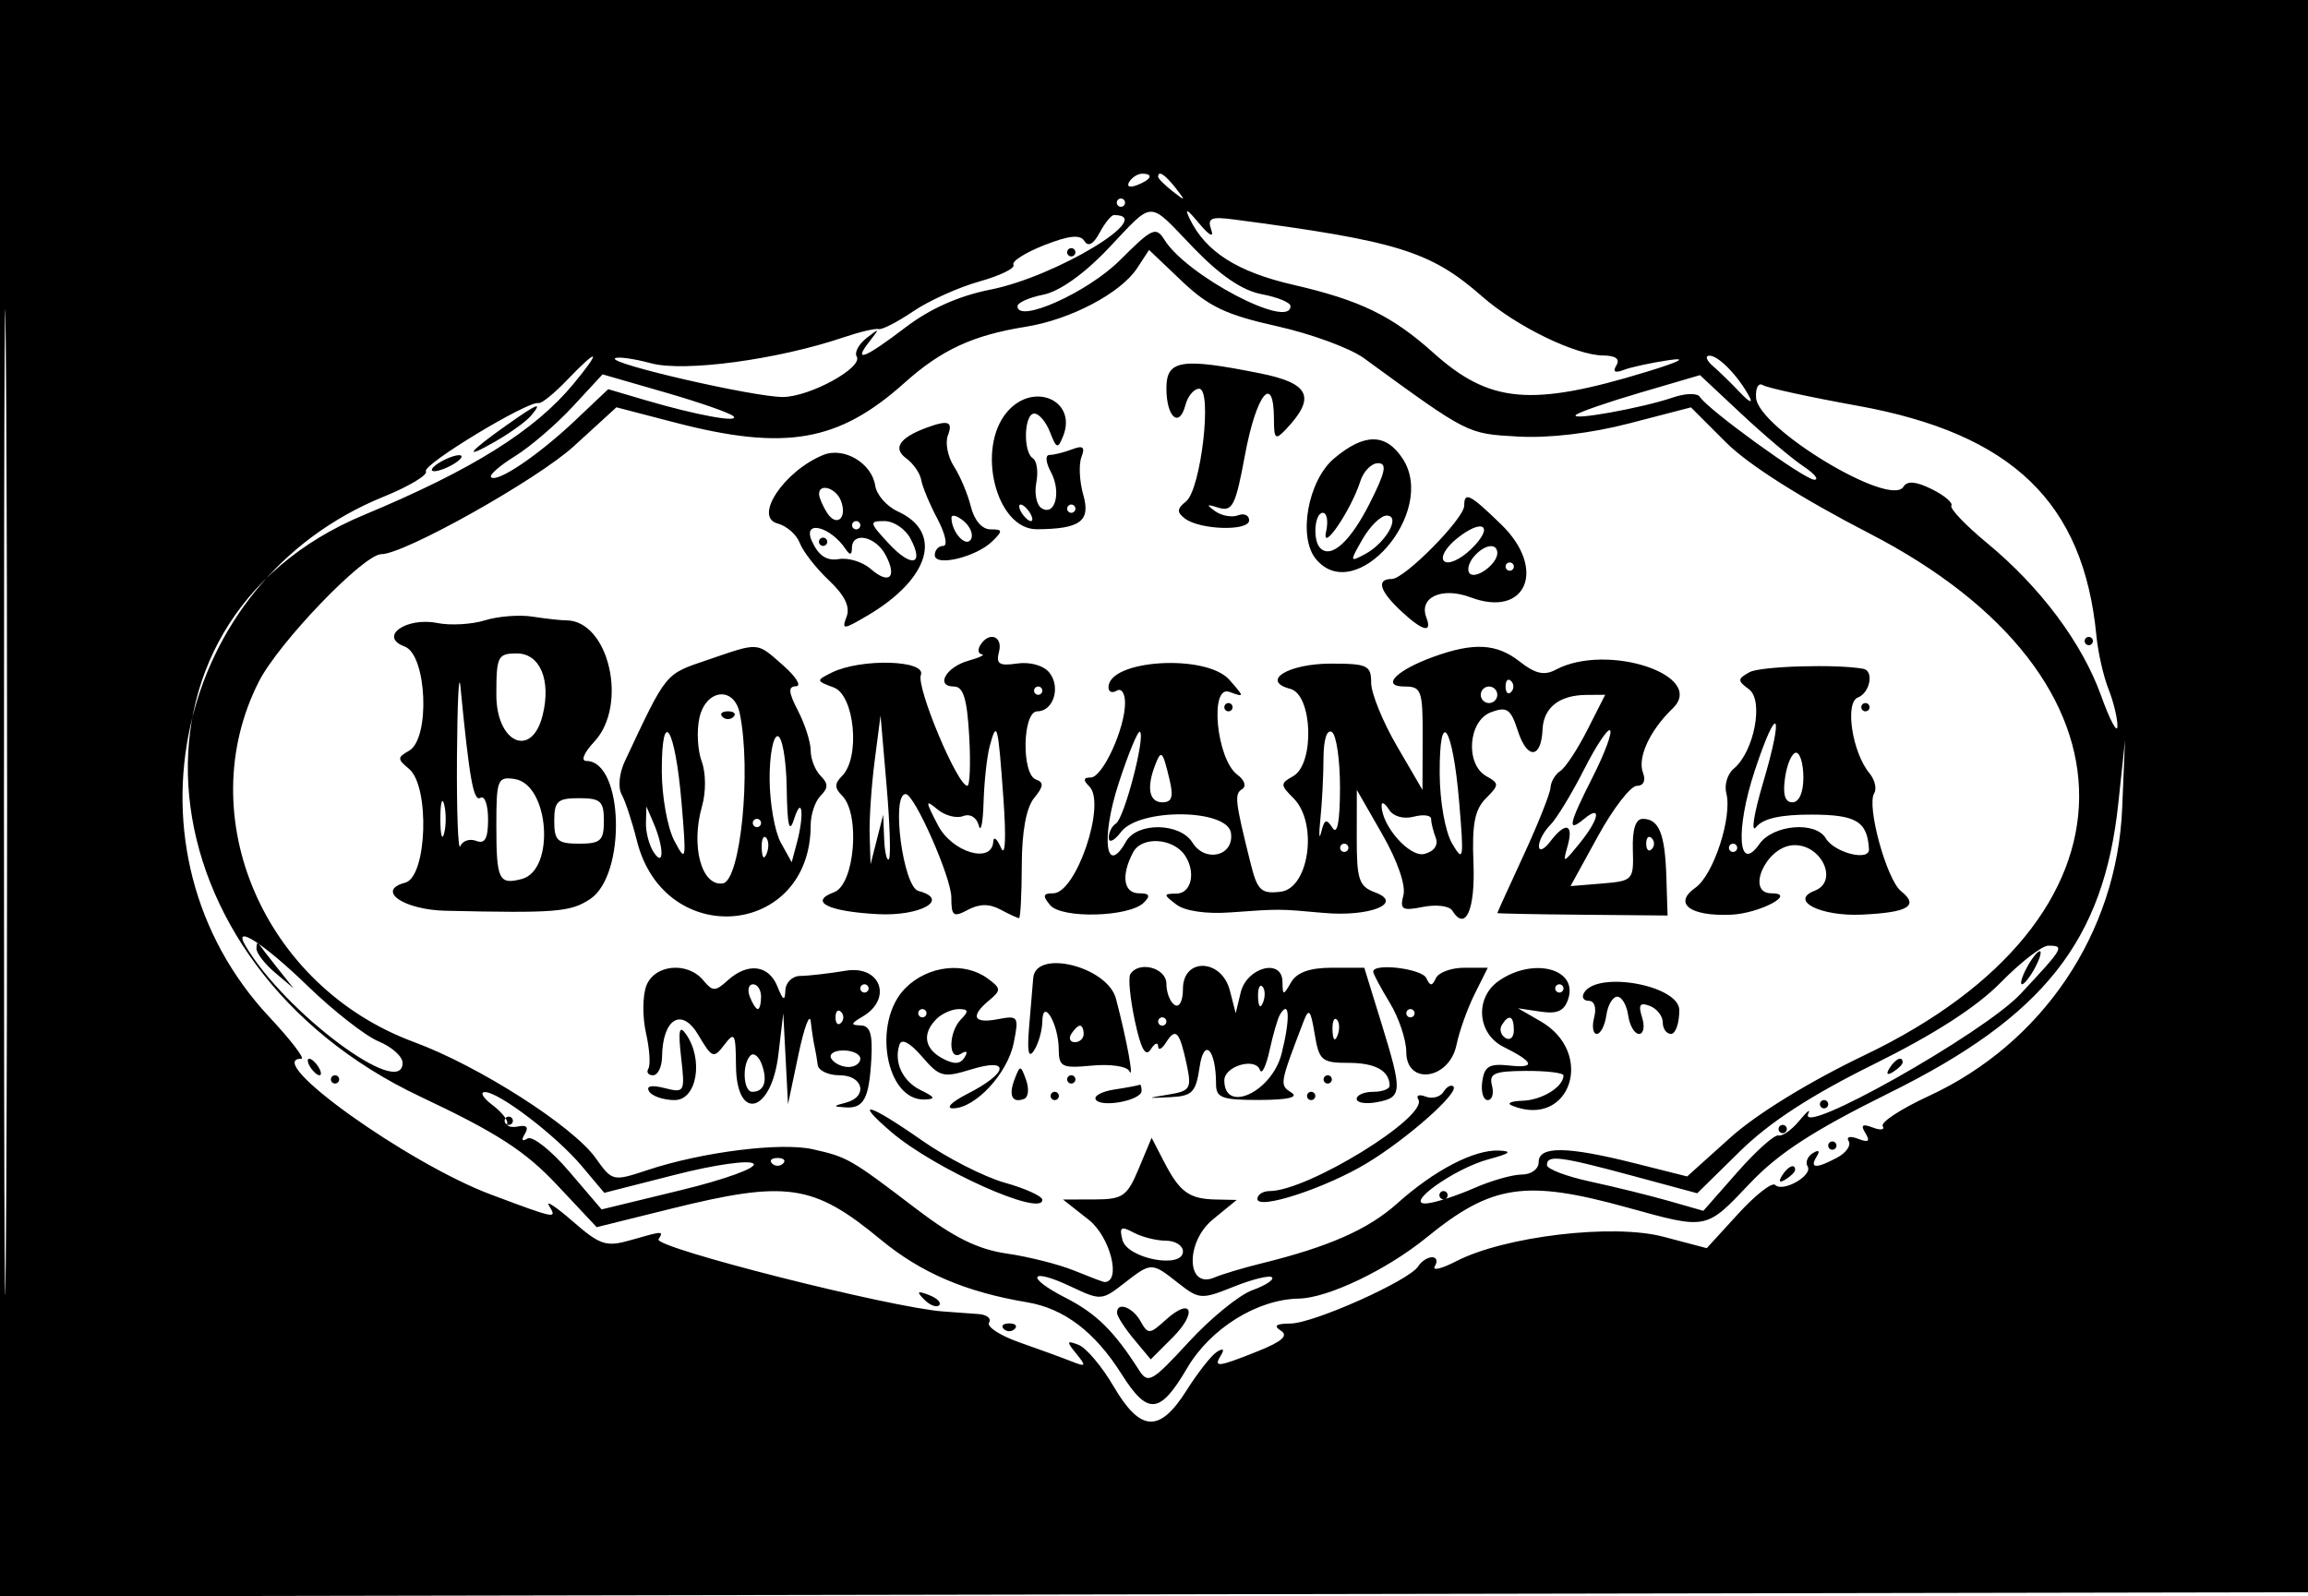 <svg xmlns="http://www.w3.org/2000/svg" width="240" height="166.022" viewBox="0 0 240 166.022" version="1.1">
	<path d="M 0 83.014 L 0 166.027 120.215 165.809 L 240.430 165.591 240.649 82.796 L 240.869 -0 120.434 -0 L 0 0 0 83.014 M 0.413 83.441 C 0.413 129.097, 0.517 147.774, 0.645 124.946 C 0.772 102.118, 0.772 64.763, 0.645 41.935 C 0.517 19.108, 0.413 37.785, 0.413 83.441 M 117.425 18.915 C 117.124 19.402, 117.469 19.547, 118.235 19.253 C 119.725 18.681, 119.998 18.065, 118.760 18.065 C 118.315 18.065, 117.714 18.447, 117.425 18.915 M 120.430 18.389 C 120.430 18.568, 121.108 19.245, 121.935 19.895 C 123.300 20.965, 123.330 20.934, 122.260 19.570 C 121.137 18.137, 120.430 17.681, 120.430 18.389 M 116.129 21.075 C 116.129 21.312, 116.323 21.505, 116.559 21.505 C 116.796 21.505, 116.989 21.312, 116.989 21.075 C 116.989 20.839, 116.796 20.645, 116.559 20.645 C 116.323 20.645, 116.129 20.839, 116.129 21.075 M 115.165 25.927 C 112.714 28.504, 110.159 30.312, 108.499 30.644 C 107.018 30.940, 105.806 31.480, 105.806 31.844 C 105.806 33.686, 113.114 30.406, 116.455 27.065 C 119.820 23.700, 120.204 23.526, 121.099 24.959 C 123.423 28.681, 134.194 34.335, 134.194 31.833 C 134.194 31.462, 132.851 30.907, 131.210 30.599 C 129.189 30.220, 126.898 28.663, 124.113 25.777 C 119.262 20.750, 120.103 20.736, 115.165 25.927 M 123.734 22.796 C 125.390 26.190, 128.668 28.277, 134.443 29.610 C 141.456 31.229, 144.733 32.820, 149.077 36.715 C 154.907 41.940, 159.239 42.326, 171.183 38.681 C 174.718 37.603, 175.566 37.155, 173.487 37.463 C 171.680 37.731, 169.584 38.187, 168.830 38.476 C 167.921 38.825, 167.669 38.663, 168.082 37.996 C 168.487 37.340, 168.012 36.983, 166.717 36.970 C 163.824 36.943, 157.665 33.942, 154.128 30.837 C 148.763 26.126, 145.337 25.063, 128.311 22.826 C 125.896 22.509, 125.522 22.682, 125.957 23.913 C 126.261 24.773, 125.736 24.489, 124.685 23.226 C 123.411 21.694, 123.137 21.571, 123.734 22.796 M 114.346 24.202 C 113.706 25.400, 113.154 25.700, 112.762 25.066 C 112.328 24.364, 111.164 24.485, 108.578 25.501 C 106.607 26.275, 105.170 27.193, 105.385 27.541 C 105.600 27.888, 104.006 28.668, 101.844 29.273 C 99.681 29.878, 96.580 31.278, 94.952 32.383 C 93.324 33.488, 91.713 34.316, 91.372 34.224 C 91.031 34.131, 89.398 34.515, 87.742 35.077 C 80.881 37.403, 71.169 38.714, 67.708 37.782 C 65.857 37.284, 64.162 37.057, 63.941 37.278 C 63.377 37.842, 78.394 41.291, 81.397 41.287 C 84.195 41.283, 89.791 38.217, 89.084 37.073 C 88.830 36.661, 89.294 35.796, 90.117 35.151 C 91.471 34.090, 91.501 34.122, 90.432 35.484 C 88.626 37.787, 89.912 37.291, 94.165 34.045 C 96.707 32.105, 99.716 30.766, 102.990 30.120 C 109.795 28.777, 120.414 22.366, 115.834 22.366 C 115.556 22.366, 114.887 23.192, 114.346 24.202 M 110.968 26.237 C 110.968 26.473, 111.161 26.667, 111.398 26.667 C 111.634 26.667, 111.828 26.473, 111.828 26.237 C 111.828 26, 111.634 25.806, 111.398 25.806 C 111.161 25.806, 110.968 26, 110.968 26.237 M 118.246 27.888 C 116.541 30.490, 111.314 33.241, 106.667 33.983 C 101.180 34.859, 97.888 36.380, 94.073 39.799 C 87.180 45.979, 81.652 46.931, 70.114 43.925 L 64.100 42.359 59.679 46.399 C 55.872 49.878, 42.050 57.634, 39.657 57.634 C 37.814 57.634, 28.976 66.828, 26.915 70.889 C 19.807 84.891, 27.439 102.613, 43.058 108.377 C 49.799 110.865, 59.570 117.108, 61.947 120.446 C 63.670 122.867, 63.732 122.881, 67.329 121.687 C 72.996 119.805, 81.196 118.773, 84.519 119.522 C 88.142 120.339, 88.440 120.510, 95.247 125.699 C 99.194 128.707, 101.682 129.936, 104.710 130.373 C 106.969 130.698, 110.123 131.497, 111.718 132.149 C 113.313 132.800, 114.720 133.333, 114.843 133.333 C 116.640 133.333, 115.459 128.630, 113.219 126.864 L 110.538 124.750 113.807 124.741 C 116.765 124.732, 117.205 124.425, 118.415 121.530 L 119.752 118.329 121.076 120.885 C 122.686 123.992, 123.659 124.692, 126.452 124.749 L 128.602 124.793 126.121 126.822 C 123.238 129.180, 123.362 134.105, 126.273 132.863 C 127.081 132.518, 129.290 131.856, 131.183 131.390 C 138.182 129.668, 142.279 127.858, 145.293 125.157 C 149.160 121.692, 153.295 119.543, 155.871 119.659 C 157.318 119.724, 157.029 119.967, 154.797 120.563 C 151.178 121.531, 145.763 125.439, 148.451 125.144 C 149.362 125.044, 151.547 124.330, 153.306 123.557 C 155.065 122.783, 157.291 122.151, 158.252 122.151 C 159.232 122.151, 160 121.584, 160 120.860 C 160 119.172, 162.911 119.202, 169.909 120.959 L 175.441 122.349 179.933 118.310 C 182.679 115.841, 188.124 112.499, 193.933 109.715 C 223.447 95.576, 223.654 70.574, 194.381 55.470 C 187.290 51.811, 181.789 48.320, 179.486 46.017 L 175.835 42.366 169.423 44.031 C 165.414 45.072, 161.075 45.585, 157.847 45.401 C 152.537 45.099, 152.738 45.201, 141.828 37.250 C 140.402 36.210, 136.327 34.712, 132.772 33.922 C 127.513 32.752, 125.674 31.879, 122.898 29.239 L 119.487 25.994 118.246 27.888 M 58.964 39.529 C 57.625 40.926, 56.295 42.002, 56.007 41.919 C 54.972 41.622, 43.873 48.340, 44.289 49.012 C 44.522 49.390, 42.541 50.581, 39.886 51.659 C 18.134 60.488, 11.963 88.619, 28.015 105.779 C 30.241 108.160, 31.736 110.108, 31.336 110.108 C 27.198 110.108, 42.406 120.999, 51.070 124.241 C 57.891 126.793, 57.949 126.804, 57.087 125.376 C 56.729 124.785, 57.855 125.536, 59.587 127.045 C 62.399 129.494, 63.041 129.702, 65.557 128.981 C 68.986 127.997, 69.028 127.996, 68.477 128.886 C 67.947 129.744, 92.518 135.977, 98.065 136.391 C 99.247 136.480, 100.915 136.602, 101.771 136.663 C 102.627 136.724, 103.111 137.125, 102.846 137.553 C 102.581 137.982, 104.010 138.909, 106.021 139.613 C 108.032 140.317, 110.452 141.200, 111.398 141.575 C 112.936 142.186, 112.992 142.102, 111.921 140.787 C 110.873 139.498, 110.903 139.384, 112.159 139.866 C 112.948 140.169, 114.588 142.113, 115.803 144.187 C 118.592 148.946, 120.578 149.051, 123.395 144.588 C 124.565 142.736, 125.984 140.934, 126.550 140.585 C 127.199 140.183, 127.352 140.315, 126.964 140.942 C 126.155 142.251, 126.614 142.201, 130.805 140.524 C 133.319 139.518, 134.004 138.904, 133.188 138.387 C 132.388 137.880, 132.691 137.657, 134.194 137.647 C 136.599 137.631, 146.567 133.167, 147.474 131.698 C 147.795 131.178, 148.446 130.753, 148.919 130.753 C 149.392 130.753, 149.520 131.172, 149.203 131.684 C 148.887 132.196, 149.886 131.964, 151.425 131.169 C 156.449 128.571, 167.718 127.234, 172.955 128.616 L 177.479 129.809 180.749 126.233 C 182.547 124.265, 184.278 122.916, 184.595 123.233 C 185.398 124.036, 188.543 122.239, 187.967 121.307 C 187.710 120.890, 187.952 120.269, 188.506 119.927 C 189.135 119.538, 189.283 119.677, 188.899 120.297 C 188.137 121.531, 188.854 121.561, 191.048 120.387 C 191.977 119.890, 192.512 119.120, 192.237 118.676 C 191.956 118.220, 192.381 118.116, 193.215 118.436 C 194.302 118.853, 194.503 118.699, 193.978 117.849 C 193.454 117, 193.655 116.846, 194.742 117.263 C 195.554 117.575, 196.020 117.508, 195.777 117.115 C 195.534 116.722, 197.681 115.318, 200.548 113.994 C 212.399 108.523, 220.133 97.030, 220.675 84.085 L 220.972 76.989 220.275 83.550 C 218.757 97.843, 212.544 105.705, 196.486 113.652 C 188.555 117.578, 184.945 119.921, 181.942 123.093 C 177.371 127.920, 177.538 127.887, 169.254 125.591 C 158.628 122.647, 155.130 123.167, 148.338 128.704 C 144.215 132.064, 138.072 135.001, 135.054 135.054 C 130.726 135.130, 125.859 138.161, 123.442 142.287 C 120.618 147.105, 119.352 147.219, 116.627 142.903 C 113.857 138.516, 110.649 136.079, 106.794 135.435 C 100.427 134.371, 95.763 132.375, 91.591 128.925 C 84.555 123.109, 81.827 122.714, 69.608 125.749 L 62.047 127.626 57.897 123.206 C 54.613 119.708, 51.658 117.800, 43.735 114.063 C 14.361 100.208, 10.914 64.768, 37.849 53.552 C 49.090 48.871, 55.612 44.792, 59.633 39.927 C 62.617 36.317, 62.250 36.099, 58.964 39.529 M 178.115 38.065 C 178.797 38.656, 180.087 39.914, 180.981 40.860 C 181.876 41.806, 182.301 42, 181.926 41.290 C 180.787 39.137, 178.711 36.989, 177.767 36.989 C 177.277 36.989, 177.433 37.473, 178.115 38.065 M 121.290 40.379 C 121.290 43.384, 122.626 44.576, 123.263 42.141 C 123.509 41.200, 124.152 40.430, 124.693 40.430 C 126.097 40.430, 124.883 50.908, 123.335 52.145 C 122.376 52.911, 122.352 53.274, 123.216 53.928 C 124.790 55.120, 129.892 55.263, 129.892 54.115 C 129.892 53.584, 129.373 53.348, 128.739 53.592 C 128.105 53.835, 127.040 53.647, 126.374 53.173 C 125.403 52.483, 125.453 52.404, 126.623 52.778 C 128.156 53.269, 128.469 52.666, 129.462 47.312 C 130.645 40.939, 132.473 38.700, 132.473 43.625 C 132.473 45.650, 132.632 45.793, 133.671 44.700 C 136.880 41.326, 136.232 39.871, 131.058 38.832 C 122.831 37.180, 121.290 37.424, 121.290 40.379 M 59.545 42.298 C 57.833 44.148, 55.134 46.465, 53.547 47.446 C 51.960 48.426, 50.843 49.409, 51.063 49.629 C 51.683 50.250, 55.980 47.352, 59.795 43.741 L 63.245 40.475 67.107 41.614 C 72.402 43.176, 76.989 44.014, 76.261 43.286 C 75.929 42.954, 72.733 41.839, 69.158 40.808 L 62.658 38.933 59.545 42.298 M 170.575 40.831 C 167.165 41.831, 164.147 42.878, 163.868 43.157 C 163.236 43.789, 170.785 42.429, 173.959 41.339 C 175.264 40.891, 176.510 40.863, 176.766 41.277 C 177.577 42.590, 187.662 49.892, 188.664 49.892 C 189.195 49.892, 188.673 49.256, 187.503 48.477 C 186.333 47.699, 183.441 45.251, 181.075 43.037 L 176.774 39.013 170.575 40.831 M 182.608 41.373 C 182.848 44.561, 196.560 52.839, 197.930 50.623 C 198.326 49.981, 199.227 50.057, 200.875 50.871 C 202.181 51.516, 203.099 52.288, 202.915 52.588 C 202.731 52.888, 204.396 54.633, 206.615 56.467 C 212.182 61.067, 216.509 66.858, 218.486 72.354 C 219.403 74.903, 220.167 76.337, 220.184 75.540 C 220.201 74.743, 219.784 73.001, 219.256 71.669 C 218.729 70.337, 218.164 67.852, 218.001 66.147 C 216.671 52.248, 209.246 45.098, 193.125 42.191 C 188.190 41.301, 183.774 40.339, 183.311 40.053 C 182.848 39.767, 182.532 40.361, 182.608 41.373 M 104.762 42.796 C 101.453 46.594, 103.574 55.069, 107.827 55.042 C 112.325 55.013, 113.430 54.199, 112.651 51.485 C 112.249 50.082, 112.160 48.308, 112.453 47.543 C 112.859 46.486, 112.626 46.292, 111.477 46.732 C 110.646 47.051, 109.598 47.312, 109.147 47.312 C 108.670 47.312, 108.728 48.061, 109.283 49.099 C 110.384 51.155, 109.719 53.726, 108.312 52.857 C 107.791 52.535, 107.543 51.340, 107.761 50.201 C 107.978 49.063, 107.821 47.924, 107.412 47.671 C 106.359 47.020, 106.482 43.011, 107.555 43.011 C 108.043 43.011, 108.778 43.882, 109.189 44.946 C 109.852 46.666, 110.003 46.714, 110.544 45.376 C 112.042 41.668, 107.507 39.644, 104.762 42.796 M 52.648 44.240 C 48.652 47.065, 48.090 47.873, 51.464 45.940 C 53.038 45.039, 54.731 43.817, 55.225 43.226 C 56.497 41.706, 55.900 41.941, 52.648 44.240 M 96.344 44.484 C 93.534 45.525, 92.806 46.621, 94.232 47.664 C 94.973 48.206, 95.676 49.219, 95.794 49.916 C 95.912 50.613, 96.674 52.441, 97.488 53.978 C 98.303 55.516, 98.572 56.774, 98.087 56.774 C 97.601 56.774, 97.204 57.203, 97.204 57.728 C 97.204 58.976, 101.506 57.941, 103.195 56.287 C 104.299 55.206, 104.275 55.054, 102.996 55.054 C 102.120 55.054, 101.306 54.109, 100.956 52.688 C 100.635 51.387, 99.845 49.506, 99.199 48.508 C 98.554 47.510, 98.269 46.059, 98.567 45.282 C 99.123 43.834, 98.603 43.648, 96.344 44.484 M 138.733 47.673 C 136.008 49.967, 134.943 55.858, 136.840 58.144 C 140.960 63.108, 149.489 53.242, 145.863 47.707 C 144.110 45.033, 141.884 45.022, 138.733 47.673 M 85.591 47.323 C 81.519 48.998, 78.336 53.783, 80.856 54.442 C 81.800 54.688, 82.840 55.605, 83.169 56.477 C 83.497 57.350, 84.856 59.093, 86.188 60.349 C 87.841 61.908, 88.427 63.111, 88.033 64.138 C 87.502 65.521, 87.680 65.510, 90.231 64.004 C 96.715 60.175, 98.108 55.352, 93.354 53.186 C 92.209 52.664, 91.155 51.464, 91.012 50.518 C 90.655 48.154, 87.744 46.437, 85.591 47.323 M 45.591 48.172 C 44.882 48.631, 44.688 49.006, 45.161 49.006 C 45.634 49.006, 46.602 48.631, 47.312 48.172 C 48.022 47.713, 48.215 47.338, 47.742 47.338 C 47.269 47.338, 46.301 47.713, 45.591 48.172 M 141.456 50.048 C 140.500 53.059, 137.362 57.666, 137.899 55.269 C 138.138 54.204, 137.983 53.333, 137.554 53.333 C 136.688 53.333, 136.481 56.194, 137.288 57.002 C 138.422 58.135, 140.404 56.345, 142.420 52.366 C 144.071 49.107, 144.267 48.172, 143.298 48.172 C 142.613 48.172, 141.783 49.016, 141.456 50.048 M 85.174 51.398 C 85.182 51.753, 85.548 52.612, 85.988 53.308 C 86.979 54.876, 88.142 53.895, 87.445 52.080 C 86.931 50.739, 85.150 50.204, 85.174 51.398 M 152.258 52.588 C 152.258 53.930, 146.057 60.213, 144.731 60.214 C 143.099 60.215, 143.437 61.430, 145.647 63.506 C 147.909 65.631, 148.970 65.916, 148.321 64.224 C 147.511 62.114, 149.950 61.003, 152.926 62.126 C 158.710 64.309, 160.871 59.173, 156.113 54.552 C 152.849 51.382, 152.258 51.081, 152.258 52.588 M 106.237 53.333 C 106.529 53.806, 106.962 54.194, 107.198 54.194 C 107.435 54.194, 107.389 53.806, 107.097 53.333 C 106.804 52.860, 106.372 52.473, 106.135 52.473 C 105.898 52.473, 105.944 52.860, 106.237 53.333 M 110.968 52.903 C 110.968 53.140, 111.161 53.333, 111.398 53.333 C 111.634 53.333, 111.828 53.140, 111.828 52.903 C 111.828 52.667, 111.634 52.473, 111.398 52.473 C 111.161 52.473, 110.968 52.667, 110.968 52.903 M 98.938 53.873 C 98.964 55.353, 100.425 56.966, 100.958 56.103 C 101.249 55.633, 100.910 54.770, 100.206 54.186 C 99.501 53.601, 98.931 53.460, 98.938 53.873 M 141.687 56.070 C 140.330 58.434, 140.339 58.489, 141.948 57.627 C 144.125 56.463, 145.714 53.620, 144.188 53.620 C 143.586 53.620, 142.460 54.723, 141.687 56.070 M 84.434 56.292 C 85.118 57.795, 85.962 58.354, 87.224 58.145 C 88.218 57.979, 89.712 58.440, 90.543 59.168 C 92.469 60.855, 93.330 60.039, 92.082 57.708 C 91.037 55.755, 88.610 55.256, 88.589 56.989 C 88.580 57.733, 88.381 57.773, 87.944 57.118 C 86.336 54.710, 83.398 54.019, 84.434 56.292 M 88.602 54.624 C 88.602 54.860, 88.796 55.054, 89.032 55.054 C 89.269 55.054, 89.462 54.860, 89.462 54.624 C 89.462 54.387, 89.269 54.194, 89.032 54.194 C 88.796 54.194, 88.602 54.387, 88.602 54.624 M 92.408 56.518 C 94.799 59.096, 96.156 58.777, 94.663 55.988 C 94.135 55.001, 92.927 54.194, 91.978 54.194 C 90.358 54.194, 90.384 54.334, 92.408 56.518 M 151.471 56.028 C 150.309 56.969, 149.745 57.997, 150.185 58.374 C 150.615 58.743, 151.860 58.183, 152.951 57.130 C 155.465 54.703, 154.237 53.788, 151.471 56.028 M 85.161 56.344 C 85.161 56.581, 85.355 56.774, 85.591 56.774 C 85.828 56.774, 86.022 56.581, 86.022 56.344 C 86.022 56.108, 85.828 55.914, 85.591 55.914 C 85.355 55.914, 85.161 56.108, 85.161 56.344 M 153.231 57.929 C 152.704 58.564, 152.524 59.334, 152.832 59.642 C 153.477 60.287, 155.699 58.650, 155.699 57.529 C 155.699 56.397, 154.317 56.620, 153.231 57.929 M 156.559 58.925 C 156.559 59.161, 156.753 59.355, 156.989 59.355 C 157.226 59.355, 157.419 59.161, 157.419 58.925 C 157.419 58.688, 157.226 58.495, 156.989 58.495 C 156.753 58.495, 156.559 58.688, 156.559 58.925 M 50.424 64.515 C 49.061 64.940, 46.836 65.066, 45.480 64.795 C 42.223 64.144, 39.327 66.221, 42.075 67.237 C 44.398 68.096, 44.761 76.836, 42.526 78.086 C 41.307 78.769, 41.307 78.943, 42.526 79.955 C 44.723 81.778, 44.409 91.203, 42.132 91.799 C 39.053 92.604, 41.962 94.620, 46.344 94.719 C 57.797 94.976, 59.304 94.855, 61.348 93.515 C 65.163 91.016, 64.850 79.140, 60.969 79.140 C 60.372 79.140, 60.727 78.276, 61.786 77.149 C 65.355 73.349, 63.317 64.516, 58.870 64.516 C 58.309 64.516, 56.737 64.342, 55.376 64.129 C 54.016 63.916, 51.788 64.089, 50.424 64.515 M 101.935 67.097 C 101.643 67.570, 101.717 67.996, 102.100 68.043 C 102.483 68.090, 101.857 68.391, 100.709 68.712 C 98.362 69.368, 97.226 71.398, 99.207 71.398 C 100.172 71.398, 100.565 72.683, 100.784 76.561 C 100.944 79.400, 100.856 81.723, 100.588 81.722 C 99.560 81.719, 95.267 71.483, 95.758 70.204 C 96.360 68.636, 89.501 68.451, 86.483 69.953 C 84.843 70.770, 84.849 70.814, 86.699 71.498 C 88.868 72.301, 89.482 78.776, 87.570 80.688 C 86.767 81.491, 86.767 81.950, 87.570 82.753 C 89.485 84.668, 88.875 91.997, 86.735 92.789 C 84.069 93.775, 86.083 94.792, 91.253 95.071 C 95.723 95.312, 98.853 93.535, 95.502 92.659 C 93.907 92.242, 92.639 82.581, 94.179 82.581 C 95.092 82.581, 98.925 91.267, 98.925 93.335 C 98.925 95.278, 99.132 95.433, 100.645 94.624 C 101.840 93.984, 102.874 93.975, 104.029 94.593 C 104.945 95.083, 105.816 95.483, 105.965 95.483 C 106.114 95.482, 106.243 93.018, 106.251 90.006 C 106.261 86.453, 106.714 83.987, 107.542 82.985 C 108.516 81.805, 108.564 81.355, 107.742 81.079 C 106.200 80.560, 106.314 73.978, 107.865 73.978 C 109.558 73.978, 110.336 71.419, 109.096 69.925 C 108.495 69.201, 107.087 68.813, 105.765 69.007 C 103.902 69.280, 103.550 69.053, 103.881 67.790 C 104.309 66.152, 102.842 65.629, 101.935 67.097 M 216.774 66.667 C 216.774 66.903, 216.968 67.097, 217.204 67.097 C 217.441 67.097, 217.634 66.903, 217.634 66.667 C 217.634 66.430, 217.441 66.237, 217.204 66.237 C 216.968 66.237, 216.774 66.430, 216.774 66.667 M 73.548 68.640 C 69.098 70.159, 69.374 69.820, 64.971 79.175 C 64.390 80.410, 64.246 81.906, 64.641 82.616 C 65.024 83.306, 65.735 85.464, 66.220 87.412 C 69.064 98.840, 84.301 97.487, 84.301 85.806 C 84.301 84.694, 84.766 83.320, 85.333 82.753 C 86.136 81.950, 86.136 81.491, 85.333 80.688 C 84.766 80.120, 84.301 78.940, 84.301 78.065 C 84.301 77.190, 83.710 75.332, 82.989 73.936 C 81.981 71.986, 81.931 71.392, 82.774 71.371 C 83.377 71.356, 82.785 70.388, 81.457 69.220 C 78.634 66.736, 79.039 66.766, 73.548 68.640 M 149.032 68.318 C 145.166 69.723, 143.552 71.398, 146.065 71.398 C 147.814 71.398, 147.956 71.803, 147.938 76.774 L 147.919 82.151 145.250 77.571 C 143.782 75.052, 142.581 72.097, 142.581 71.004 C 142.581 69.200, 142.194 69.016, 138.410 69.016 C 133.943 69.016, 131.033 70.821, 134.175 71.642 C 136.495 72.249, 136.727 79.459, 134.468 80.724 C 133.119 81.479, 133.122 81.632, 134.511 83.021 C 137.077 85.587, 136.134 92.398, 133.166 92.741 C 131.120 92.977, 130.751 92.623, 130.031 89.730 C 128.424 83.282, 128.344 82.576, 129.164 82.069 C 129.638 81.776, 129.421 81.128, 128.659 80.563 C 126.492 78.953, 125.751 71.191, 127.837 71.955 C 129.428 72.537, 129.429 72.511, 127.845 70.707 C 125.440 67.967, 115.269 68.591, 115.269 71.479 C 115.269 71.963, 115.656 72.120, 116.129 71.828 C 116.602 71.536, 116.989 72.106, 116.989 73.095 C 116.989 75.776, 114.653 80.860, 113.420 80.860 C 112.646 80.860, 112.606 81.122, 113.279 81.795 C 115.061 83.577, 111.907 92.903, 109.521 92.903 C 108.455 92.903, 108.387 93.157, 109.194 94.129 C 110.388 95.568, 117.437 95.380, 118.948 93.869 C 119.662 93.155, 119.533 92.903, 118.452 92.903 C 116.819 92.903, 116.551 91.029, 117.838 88.623 C 118.738 86.942, 121.988 87.144, 123.213 88.957 C 124.375 90.678, 123.901 92.903, 122.366 92.931 C 120.950 92.956, 120.948 93.025, 122.330 94.075 C 123.219 94.750, 125.430 95.073, 127.922 94.892 C 133.071 94.518, 132.966 94.517, 137.634 94.942 C 142.422 95.379, 146.034 93.933, 142.979 92.803 C 141.313 92.187, 141.076 91.476, 141.083 87.124 L 141.091 82.151 143.738 86.766 C 145.311 89.509, 146.203 92.079, 145.936 93.099 C 145.544 94.597, 145.806 94.753, 147.979 94.318 C 149.350 94.044, 150.715 94.215, 151.013 94.697 C 152.392 96.928, 153.418 94.622, 153.219 89.743 C 153.055 85.735, 153.352 84.190, 154.508 83.034 C 155.908 81.634, 155.912 81.478, 154.564 80.724 C 152.336 79.477, 152.666 74.951, 155.049 74.069 C 156.712 73.454, 157.099 73.726, 157.844 76.032 C 158.809 79.017, 160.271 78.920, 160.404 75.864 C 160.504 73.586, 162.148 72.290, 164.964 72.271 L 166.917 72.258 165.063 75.914 C 164.044 77.925, 162.778 79.847, 162.250 80.186 C 161.722 80.526, 161.264 81.300, 161.232 81.907 C 161.200 82.514, 159.942 85.677, 158.436 88.936 C 156.931 92.195, 155.700 94.905, 155.702 94.958 C 155.703 95.011, 159.687 95.090, 164.555 95.133 L 173.406 95.213 173.277 91.164 C 173.135 86.691, 172.509 85.161, 170.819 85.161 C 170.078 85.161, 169.730 86.257, 169.794 88.387 C 169.890 91.525, 169.803 91.620, 166.602 91.884 L 163.312 92.155 166.172 86.948 C 167.745 84.084, 169.558 81.736, 170.200 81.731 C 170.906 81.724, 171.162 81.187, 170.848 80.368 C 170.247 78.802, 171.558 75.958, 173.928 73.685 C 177.518 70.243, 167.101 66.798, 161.755 69.659 C 160.582 70.287, 159.636 70.069, 158.021 68.798 C 155.629 66.917, 153.240 66.789, 149.032 68.318 M 51.613 72.258 C 51.613 77.276, 55.289 78.920, 56.421 74.409 C 57.335 70.768, 56.170 67.957, 53.747 67.957 C 51.760 67.957, 51.613 68.253, 51.613 72.258 M 47.517 78.710 C 47.479 84.387, 47.636 88.570, 47.865 88.005 C 48.095 87.440, 48.839 87.192, 49.518 87.452 C 50.431 87.802, 50.753 87.216, 50.753 85.203 C 50.753 83.705, 50.394 82.701, 49.956 82.972 C 49.240 83.414, 48.814 81.036, 47.879 71.398 C 47.719 69.742, 47.556 73.032, 47.517 78.710 M 181.921 69.909 C 180.658 70.616, 180.653 70.785, 181.873 71.689 C 183.430 72.844, 182.405 78.183, 180.289 79.939 C 179.636 80.480, 179.286 81.626, 179.511 82.486 C 180.157 84.956, 178.183 91.002, 176.301 92.321 C 173.959 93.961, 175.725 95.308, 179.984 95.132 C 182.951 95.009, 186.935 92.903, 184.201 92.903 C 181.543 92.903, 183.569 88.181, 186.342 87.911 C 189.309 87.622, 191.301 91.639, 188.689 92.641 C 186.042 93.657, 189.304 95.314, 193.573 95.122 C 198.429 94.904, 199.596 94.211, 197.681 92.679 C 196.181 91.479, 194.078 83.812, 194.889 82.499 C 195.179 82.029, 194.958 81.092, 194.398 80.417 C 192.605 78.257, 191.814 73.070, 193.196 72.539 C 194.457 72.055, 194.892 69.768, 193.763 69.557 C 191.010 69.042, 183.048 69.279, 181.921 69.909 M 156.559 71.398 C 156.559 72.029, 156.817 72.287, 157.133 71.971 C 157.448 71.656, 157.448 71.140, 157.133 70.824 C 156.817 70.509, 156.559 70.767, 156.559 71.398 M 107.527 71.828 C 107.527 72.065, 107.720 72.258, 107.957 72.258 C 108.194 72.258, 108.387 72.065, 108.387 71.828 C 108.387 71.591, 108.194 71.398, 107.957 71.398 C 107.720 71.398, 107.527 71.591, 107.527 71.828 M 153.978 72.258 C 153.978 72.731, 154.366 73.118, 154.839 73.118 C 155.312 73.118, 155.699 72.731, 155.699 72.258 C 155.699 71.785, 155.312 71.398, 154.839 71.398 C 154.366 71.398, 153.978 71.785, 153.978 72.258 M 72.724 74.676 C 72.432 76.005, 72.541 78.034, 72.966 79.184 C 73.409 80.380, 73.423 82.379, 72.999 83.857 C 71.813 87.992, 72.944 92.190, 75.158 91.874 C 77.004 91.611, 78.150 80.144, 76.925 74.194 C 76.333 71.318, 73.387 71.656, 72.724 74.676 M 127.312 73.548 C 127.312 73.785, 127.505 73.978, 127.742 73.978 C 127.978 73.978, 128.172 73.785, 128.172 73.548 C 128.172 73.312, 127.978 73.118, 127.742 73.118 C 127.505 73.118, 127.312 73.312, 127.312 73.548 M 193.548 73.548 C 193.548 73.785, 193.742 73.978, 193.978 73.978 C 194.215 73.978, 194.409 73.785, 194.409 73.548 C 194.409 73.312, 194.215 73.118, 193.978 73.118 C 193.742 73.118, 193.548 73.312, 193.548 73.548 M 75.125 74.552 C 75.441 74.867, 75.957 74.867, 76.272 74.552 C 76.588 74.237, 76.330 73.978, 75.699 73.978 C 75.068 73.978, 74.810 74.237, 75.125 74.552 M 90.951 79.140 C 90.613 81.742, 90.380 85.226, 90.432 86.882 L 90.526 89.892 91.183 87.312 L 91.839 84.731 91.941 87.240 C 91.997 88.620, 92.218 89.574, 92.431 89.361 C 92.645 89.147, 92.537 85.696, 92.191 81.691 L 91.564 74.409 90.951 79.140 M 182.467 80.160 C 180.441 86.289, 180.738 90.941, 182.954 87.777 C 184.364 85.765, 188.778 85.379, 189.850 87.175 C 190.759 88.698, 194.428 89.621, 194.348 88.307 C 194.173 85.421, 193.026 84.731, 188.387 84.718 C 185.176 84.709, 183.323 85.124, 182.621 86.008 C 182.051 86.725, 182.370 84.663, 183.330 81.426 C 185.547 73.948, 184.856 72.935, 182.467 80.160 M 68.817 80.160 C 68.817 82.802, 69.402 86.073, 70.117 87.429 C 71.347 89.762, 71.387 89.550, 70.867 83.441 C 70.201 75.613, 68.817 73.398, 68.817 80.160 M 102.917 77.600 C 102.627 78.684, 102.339 81.312, 102.278 83.441 C 102.216 85.570, 101.993 86.656, 101.782 85.854 C 101.557 85.001, 100.881 84.595, 100.150 84.875 C 99.464 85.138, 98.267 84.827, 97.491 84.182 C 96.203 83.114, 96.206 83.257, 97.524 85.806 C 98.994 88.651, 103.153 89.893, 103.286 87.527 C 103.320 86.935, 103.681 87.226, 104.090 88.172 C 104.539 89.214, 104.638 87.178, 104.339 83.011 C 103.785 75.280, 103.663 74.815, 102.917 77.600 M 116.313 81.503 C 114.463 87.195, 114.983 91.253, 117.086 87.527 C 118.239 85.483, 122.700 85.547, 123.998 87.626 C 125.340 89.774, 128.357 89.018, 128.002 86.622 C 127.629 84.102, 118.464 84.022, 116.571 86.523 C 115.885 87.430, 115.311 87.711, 115.296 87.148 C 115.281 86.584, 115.617 85.908, 116.043 85.645 C 116.901 85.114, 119.114 76.676, 118.544 76.107 C 118.346 75.909, 117.342 78.337, 116.313 81.503 M 137.625 78.874 C 137.620 80.676, 137.475 83.505, 137.303 85.161 C 137.131 86.817, 137.171 87.432, 137.391 86.527 C 137.714 85.196, 137.937 85.114, 138.560 86.097 C 139.060 86.888, 139.333 85.452, 139.342 81.986 C 139.349 79.057, 138.968 76.421, 138.495 76.129 C 137.979 75.810, 137.631 76.911, 137.625 78.874 M 149.708 80.473 C 149.725 83.389, 150.285 86.517, 151.009 87.742 C 152.181 89.727, 152.237 89.396, 151.736 83.441 C 151.064 75.453, 149.666 73.407, 149.708 80.473 M 164.697 80.068 C 163.431 82.566, 161.857 85.148, 161.198 85.807 C 160.539 86.466, 160.012 87.461, 160.027 88.018 C 160.042 88.576, 160.569 88.355, 161.197 87.527 C 162.783 85.438, 163.662 85.646, 163.015 87.957 C 162.491 89.827, 162.532 89.820, 164.228 87.742 C 166.281 85.226, 166.596 83.614, 164.731 85.161 C 162.922 86.663, 163.111 85.755, 165.649 80.746 C 166.864 78.349, 167.664 76.195, 167.427 75.958 C 167.191 75.721, 165.962 77.571, 164.697 80.068 M 80.030 81.075 C 80.047 83.559, 80.570 86.510, 81.193 87.633 L 82.325 89.674 82.871 87.633 C 83.653 84.711, 83.404 82.591, 82.581 85.161 C 82.069 86.760, 81.870 85.931, 81.806 81.935 C 81.759 78.978, 81.333 76.559, 80.860 76.559 C 80.387 76.559, 80.014 78.591, 80.030 81.075 M 120.106 79.603 C 119.205 81.952, 119.504 83.441, 120.877 83.441 C 121.866 83.441, 122.046 82.867, 121.616 81.075 C 120.889 78.045, 120.755 77.914, 120.106 79.603 M 185.623 80.860 C 185.364 82.621, 185.607 83.441, 186.386 83.441 C 187.080 83.441, 187.527 82.431, 187.527 80.860 C 187.527 79.441, 187.184 78.280, 186.764 78.280 C 186.345 78.280, 185.831 79.441, 185.623 80.860 M 51.613 85.818 C 51.613 91.510, 51.863 92.041, 54.253 91.417 C 57.770 90.497, 57.120 81.544, 53.498 81.015 C 51.740 80.759, 51.613 81.083, 51.613 85.818 M 45.791 85.161 C 45.791 86.817, 45.968 87.495, 46.184 86.667 C 46.401 85.839, 46.401 84.484, 46.184 83.656 C 45.968 82.828, 45.791 83.505, 45.791 85.161 M 57.634 85.376 C 57.634 87.431, 57.973 87.742, 60.215 87.742 C 62.457 87.742, 62.796 87.431, 62.796 85.376 C 62.796 83.321, 62.457 83.011, 60.215 83.011 C 57.973 83.011, 57.634 83.321, 57.634 85.376 M 143.669 83.738 C 143.631 85.849, 146.585 89.210, 148.125 88.807 C 149.134 88.544, 149.589 87.892, 149.296 87.128 C 149.033 86.442, 148.817 85.562, 148.817 85.171 C 148.817 84.781, 148.003 84.675, 147.009 84.935 C 145.949 85.212, 144.886 84.912, 144.441 84.209 C 144.024 83.550, 143.676 83.338, 143.669 83.738 M 67.170 85.591 C 67.144 86.538, 67.498 87.892, 67.957 88.602 C 69.062 90.312, 69.062 88.163, 67.957 85.591 L 67.218 83.871 67.170 85.591 M 78.280 85.591 C 78.280 85.828, 78.473 86.022, 78.710 86.022 C 78.946 86.022, 79.140 85.828, 79.140 85.591 C 79.140 85.355, 78.946 85.161, 78.710 85.161 C 78.473 85.161, 78.280 85.355, 78.280 85.591 M 79.208 88.244 C 79.249 89.246, 79.453 89.450, 79.727 88.763 C 79.976 88.142, 79.945 87.401, 79.659 87.115 C 79.374 86.829, 79.170 87.337, 79.208 88.244 M 171.183 87.742 C 171.183 88.373, 171.441 88.631, 171.756 88.315 C 172.072 88, 172.072 87.484, 171.756 87.168 C 171.441 86.853, 171.183 87.111, 171.183 87.742 M 139.355 88.172 C 139.355 88.409, 139.548 88.602, 139.785 88.602 C 140.022 88.602, 140.215 88.409, 140.215 88.172 C 140.215 87.935, 140.022 87.742, 139.785 87.742 C 139.548 87.742, 139.355 87.935, 139.355 88.172 M 179.785 88.172 C 179.785 88.409, 179.978 88.602, 180.215 88.602 C 180.452 88.602, 180.645 88.409, 180.645 88.172 C 180.645 87.935, 180.452 87.742, 180.215 87.742 C 179.978 87.742, 179.785 87.935, 179.785 88.172 M 25.526 98.355 C 29.603 105.283, 41.864 114.423, 41.864 110.534 C 41.864 109.876, 40.741 108.872, 39.369 108.304 C 37.998 107.736, 34.675 105.139, 31.986 102.533 C 27.455 98.142, 24.139 95.998, 25.526 98.355 M 26.667 98.648 C 26.667 99.127, 27.538 100.256, 28.602 101.157 L 30.538 102.796 28.826 100.645 C 27.885 99.462, 27.014 98.333, 26.891 98.136 C 26.768 97.939, 26.667 98.169, 26.667 98.648 M 208.050 102.177 C 205.555 104.724, 201.136 107.569, 194.839 110.685 C 188.296 113.923, 184.005 116.714, 180.933 119.733 L 176.490 124.099 169.692 122.264 C 162.187 120.239, 160.860 120.075, 160.860 121.172 C 160.860 121.579, 162.892 122.351, 165.376 122.886 C 167.860 123.421, 171.519 124.324, 173.508 124.892 L 177.124 125.925 180.661 121.906 C 182.607 119.696, 184.533 117.975, 184.942 118.083 C 185.351 118.191, 186.322 117.505, 187.100 116.559 C 187.878 115.613, 188.305 115.265, 188.049 115.787 C 186.721 118.487, 206.250 107.493, 210.108 103.368 C 214.609 98.554, 214.726 98.351, 212.996 98.351 C 212.338 98.351, 210.112 100.073, 208.050 102.177 M 210.753 100.645 C 210.246 101.591, 210.025 102.366, 210.262 102.366 C 210.499 102.366, 211.106 101.591, 211.613 100.645 C 212.119 99.699, 212.340 98.925, 212.104 98.925 C 211.867 98.925, 211.259 99.699, 210.753 100.645 M 67.200 102.543 C 66.814 103.586, 66.802 105.791, 67.175 107.441 C 67.547 109.092, 67.659 110.754, 67.423 111.135 C 67.188 111.516, 67.405 111.828, 67.906 111.828 C 68.407 111.828, 68.830 110.957, 68.845 109.892 C 68.901 105.925, 70.897 104.726, 72.612 107.630 C 74.047 110.059, 74.211 110.121, 75.322 108.656 C 76.384 107.256, 76.507 107.475, 76.532 110.813 C 76.575 116.723, 80.216 115.785, 80.940 109.677 L 81.450 105.376 81.696 110.108 L 81.941 114.839 83.027 109.677 C 83.625 106.839, 84.200 105.290, 84.307 106.237 C 84.413 107.183, 84.589 108.344, 84.699 108.817 C 84.809 109.290, 84.958 110.161, 85.030 110.753 C 85.102 111.344, 86.129 111.828, 87.312 111.828 C 89.785 111.828, 90.292 114.066, 87.957 114.676 C 86.600 115.031, 86.595 115.079, 87.906 115.169 C 89.824 115.301, 90.377 114.267, 90.609 110.114 C 90.754 107.520, 90.476 106.660, 89.487 106.641 C 88.425 106.619, 88.462 106.445, 89.677 105.738 C 92.854 103.888, 91.583 100.354, 87.957 100.953 C 86.183 101.247, 84.054 101.491, 83.226 101.496 C 82.390 101.501, 81.696 102.175, 81.666 103.011 C 81.624 104.164, 81.429 104.064, 80.833 102.581 C 79.932 100.339, 77.754 100.076, 75.675 101.957 C 74.376 103.133, 74.112 103.133, 73.136 101.957 C 71.481 99.963, 68.028 100.303, 67.200 102.543 M 94.154 102.757 C 90.646 106.265, 92.086 114.514, 96.178 114.350 C 97.318 114.305, 97.230 114.097, 95.774 113.392 C 93.855 112.464, 92.917 110.467, 93.537 108.628 C 93.756 107.974, 94.638 108.447, 95.870 109.880 C 97.712 112.022, 98.071 112.115, 101.018 111.210 C 105.118 109.952, 104.843 111.603, 100.594 113.762 C 98.966 114.589, 98.290 115.267, 99.092 115.267 C 101.407 115.270, 104.765 111.662, 105.407 108.484 C 105.969 105.699, 105.896 105.589, 103.750 105.999 C 101.206 106.485, 100.856 105.696, 102.873 104.022 C 104.117 102.989, 104.102 102.785, 102.709 101.766 C 100.269 99.982, 96.492 100.419, 94.154 102.757 M 107.441 101.720 C 107.394 102.312, 107.206 104.538, 107.024 106.667 C 106.791 109.385, 106.941 110.153, 107.527 109.247 C 107.985 108.538, 108.373 107.183, 108.387 106.237 C 108.426 103.681, 110.077 106.471, 110.094 109.123 C 110.106 110.965, 110.419 111.119, 113.541 110.821 C 115.429 110.641, 117.174 110.891, 117.417 111.376 C 117.963 112.463, 117.189 108.222, 116.048 103.871 C 115.171 100.525, 107.685 98.655, 107.441 101.720 M 117.535 101.319 C 117.306 101.689, 117.519 103.870, 118.008 106.164 C 118.632 109.091, 119.122 109.980, 119.651 109.146 C 120.065 108.492, 120.416 108.344, 120.430 108.817 C 120.445 109.290, 120.817 109.108, 121.257 108.412 C 122.260 106.826, 122.659 107.251, 123.395 110.690 C 123.932 113.197, 123.780 113.457, 121.560 113.826 C 119.159 114.224, 119.160 114.227, 121.720 114.103 C 123.980 113.994, 124.356 113.604, 124.743 110.968 C 125.205 107.824, 126.452 109.132, 126.452 112.759 C 126.452 114.177, 127.085 114.407, 130.968 114.395 C 133.952 114.387, 135.073 114.122, 134.271 113.615 C 133.043 112.837, 133.056 112.759, 135.550 106.237 C 136.102 104.793, 136.289 105.001, 136.706 107.527 C 137.165 110.299, 137.443 110.538, 140.215 110.538 C 143.011 110.538, 144.471 111.343, 144.503 112.903 C 144.510 113.258, 143.742 113.548, 142.796 113.548 C 141.849 113.548, 141.075 113.882, 141.075 114.289 C 141.075 114.697, 142.043 114.845, 143.226 114.619 C 145.828 114.122, 145.855 113.559, 143.621 106.327 L 141.866 100.645 138.503 100.645 C 136.207 100.645, 134.861 101.123, 134.262 102.151 C 133.436 103.569, 133.384 103.565, 133.359 102.091 C 133.318 99.626, 129.651 100.584, 129.014 103.226 L 128.496 105.376 127.887 103.011 C 127.034 99.692, 123.011 99.556, 123.011 102.846 C 123.011 104.095, 122.638 104.818, 122.151 104.516 C 121.677 104.224, 121.290 103.233, 121.290 102.315 C 121.290 100.650, 118.419 99.889, 117.535 101.319 M 142.796 101.054 C 142.796 101.280, 143.568 102.731, 144.513 104.280 C 145.457 105.829, 146.232 108.135, 146.233 109.404 C 146.238 112.928, 150.714 112.293, 151.457 108.663 C 151.743 107.262, 152.591 104.886, 153.342 103.381 L 154.707 100.645 152.264 100.645 C 150.920 100.645, 149.595 101.129, 149.319 101.720 C 148.918 102.581, 148.717 102.581, 148.315 101.720 C 147.854 100.732, 142.796 100.122, 142.796 101.054 M 155.841 102.019 C 153.327 103.780, 153.609 107.521, 156.359 108.884 C 159.518 110.450, 159.733 111.117, 156.983 110.818 C 154.865 110.587, 154.360 110.881, 154.134 112.473 C 153.983 113.538, 154.237 114.409, 154.698 114.409 C 155.160 114.409, 155.362 113.731, 155.147 112.903 C 154.818 111.635, 155.373 111.394, 158.669 111.375 C 160.820 111.363, 162.581 111.575, 162.581 111.848 C 162.581 113.033, 160.343 114.414, 158.323 114.477 C 157.116 114.514, 156.630 114.745, 157.241 114.991 C 163.281 117.414, 165.937 109.516, 160.193 106.210 L 157.849 104.861 160.196 105.211 C 161.962 105.474, 162.677 105.139, 163.084 103.856 C 164.080 100.718, 159.395 99.530, 155.841 102.019 M 77.968 103.656 C 78.241 104.366, 78.616 104.946, 78.802 104.946 C 78.988 104.946, 79.140 104.366, 79.140 103.656 C 79.140 102.946, 78.765 102.366, 78.307 102.366 C 77.848 102.366, 77.696 102.946, 77.968 103.656 M 89.462 102.796 C 89.462 103.032, 89.656 103.226, 89.892 103.226 C 90.129 103.226, 90.323 103.032, 90.323 102.796 C 90.323 102.559, 90.129 102.366, 89.892 102.366 C 89.656 102.366, 89.462 102.559, 89.462 102.796 M 130.821 103.728 C 130.862 104.730, 131.066 104.934, 131.340 104.247 C 131.589 103.626, 131.558 102.884, 131.272 102.599 C 130.987 102.313, 130.783 102.821, 130.821 103.728 M 161.720 102.796 C 161.720 103.032, 161.914 103.226, 162.151 103.226 C 162.387 103.226, 162.581 103.032, 162.581 102.796 C 162.581 102.559, 162.387 102.366, 162.151 102.366 C 161.914 102.366, 161.720 102.559, 161.720 102.796 M 164.728 103.231 C 164.437 103.701, 164.655 104.086, 165.211 104.086 C 165.799 104.086, 166.034 104.806, 165.772 105.806 C 165.525 106.753, 165.646 107.527, 166.042 107.527 C 166.438 107.527, 166.886 106.656, 167.037 105.591 C 167.188 104.527, 167.699 103.656, 168.172 103.656 C 168.645 103.656, 169.156 104.527, 169.307 105.591 C 169.458 106.656, 169.968 107.527, 170.440 107.527 C 170.912 107.527, 171.054 106.755, 170.754 105.812 C 170.337 104.495, 170.523 104.217, 171.557 104.614 C 172.297 104.898, 172.903 105.670, 172.903 106.329 C 172.903 106.988, 173.290 107.527, 173.763 107.527 C 174.237 107.527, 174.624 106.417, 174.624 105.059 C 174.624 102.487, 166.155 100.922, 164.728 103.231 M 86.882 105.806 C 86.882 106.437, 87.140 106.695, 87.455 106.380 C 87.771 106.065, 87.771 105.548, 87.455 105.233 C 87.140 104.918, 86.882 105.176, 86.882 105.806 M 95.484 105.376 C 95.484 105.613, 95.677 105.806, 95.914 105.806 C 96.151 105.806, 96.344 105.613, 96.344 105.376 C 96.344 105.140, 96.151 104.946, 95.914 104.946 C 95.677 104.946, 95.484 105.140, 95.484 105.376 M 97.376 105.978 C 95.868 107.487, 96.112 109.063, 98.012 110.080 C 99.204 110.717, 99.856 110.688, 100.296 109.977 C 100.677 109.359, 100.534 109.214, 99.918 109.595 C 98.579 110.423, 98.612 107.323, 99.957 105.978 C 100.760 105.176, 100.703 104.946, 99.699 104.946 C 98.989 104.946, 97.944 105.411, 97.376 105.978 M 133.091 105.534 C 132.862 105.920, 132.378 107.591, 132.015 109.247 C 131.652 110.903, 131.201 111.815, 131.012 111.274 C 130.545 109.930, 127.312 110.877, 127.312 112.358 C 127.312 115.876, 132.266 113.560, 133.270 109.573 C 134.189 105.924, 134.096 103.833, 133.091 105.534 M 146.237 105.376 C 146.237 105.613, 146.430 105.806, 146.667 105.806 C 146.903 105.806, 147.097 105.613, 147.097 105.376 C 147.097 105.140, 146.903 104.946, 146.667 104.946 C 146.430 104.946, 146.237 105.140, 146.237 105.376 M 120.430 106.237 C 120.430 106.473, 120.624 106.667, 120.860 106.667 C 121.097 106.667, 121.290 106.473, 121.290 106.237 C 121.290 106, 121.097 105.806, 120.860 105.806 C 120.624 105.806, 120.430 106, 120.430 106.237 M 138.563 107.168 C 138.604 108.171, 138.808 108.374, 139.082 107.688 C 139.331 107.067, 139.300 106.325, 139.014 106.039 C 138.728 105.754, 138.525 106.262, 138.563 107.168 M 156.166 106.607 C 155.894 107.048, 156.064 107.651, 156.545 107.948 C 157.026 108.245, 157.419 107.885, 157.419 107.148 C 157.419 105.637, 156.903 105.414, 156.166 106.607 M 70.827 109.968 C 71.242 113.593, 71.193 113.684, 69.103 113.159 C 67.717 112.811, 67.149 112.937, 67.506 113.514 C 67.810 114.006, 69.003 114.409, 70.158 114.409 C 72.477 114.409, 73.190 110.168, 71.316 107.527 C 70.632 106.563, 70.509 107.181, 70.827 109.968 M 111.398 107.527 C 111.105 108, 111.276 108.387, 111.777 108.387 C 112.278 108.387, 112.688 108, 112.688 107.527 C 112.688 107.054, 112.517 106.667, 112.309 106.667 C 112.100 106.667, 111.690 107.054, 111.398 107.527 M 78.038 109.776 C 77.136 110.678, 77.281 113.548, 78.229 113.548 C 79.458 113.548, 79.848 112.431, 79.220 110.708 C 78.910 109.855, 78.378 109.436, 78.038 109.776 M 86.452 110.108 C 86.744 110.581, 87.541 110.968, 88.223 110.968 C 88.905 110.968, 89.462 110.581, 89.462 110.108 C 89.462 109.634, 88.665 109.247, 87.691 109.247 C 86.717 109.247, 86.159 109.634, 86.452 110.108 M 32.258 110.968 C 32.550 111.441, 32.983 111.828, 33.220 111.828 C 33.456 111.828, 33.411 111.441, 33.118 110.968 C 32.826 110.495, 32.393 110.108, 32.157 110.108 C 31.920 110.108, 31.966 110.495, 32.258 110.968 M 196.477 111.101 C 196.097 111.716, 196.241 111.860, 196.856 111.480 C 197.403 111.142, 197.849 110.696, 197.849 110.487 C 197.849 109.769, 197.090 110.109, 196.477 111.101 M 105.507 112.229 C 104.851 113.938, 105.247 114.760, 106.498 114.283 C 106.937 114.116, 107.029 113.233, 106.702 112.321 C 106.137 110.746, 106.077 110.741, 105.507 112.229 M 34.409 112.258 C 34.409 112.495, 34.602 112.688, 34.839 112.688 C 35.075 112.688, 35.269 112.495, 35.269 112.258 C 35.269 112.022, 35.075 111.828, 34.839 111.828 C 34.602 111.828, 34.409 112.022, 34.409 112.258 M 110.968 112.258 C 110.968 112.495, 111.161 112.688, 111.398 112.688 C 111.634 112.688, 111.828 112.495, 111.828 112.258 C 111.828 112.022, 111.634 111.828, 111.398 111.828 C 111.161 111.828, 110.968 112.022, 110.968 112.258 M 137.634 112.258 C 137.634 112.495, 137.828 112.688, 138.065 112.688 C 138.301 112.688, 138.495 112.495, 138.495 112.258 C 138.495 112.022, 138.301 111.828, 138.065 111.828 C 137.828 111.828, 137.634 112.022, 137.634 112.258 M 115.899 113.306 C 114.590 113.504, 113.710 113.974, 113.943 114.352 C 114.494 115.242, 118.710 114.443, 118.710 113.448 C 118.710 113.030, 118.613 112.746, 118.495 112.817 C 118.376 112.888, 117.208 113.108, 115.899 113.306 M 150.107 113.550 C 149.775 114.087, 148.942 114.310, 148.255 114.047 C 147.569 113.784, 147.222 113.915, 147.485 114.340 C 148.578 116.110, 135.984 123.871, 132.018 123.871 C 131.322 123.871, 130.753 124.240, 130.753 124.690 C 130.753 125.883, 137.849 123.564, 142.142 120.968 C 146.357 118.419, 151.764 113.628, 151.136 113 C 150.902 112.765, 150.438 113.013, 150.107 113.550 M 51.183 114.903 C 52.129 115.618, 52.832 116.477, 52.745 116.811 C 52.657 117.146, 53.180 117.297, 53.906 117.147 C 54.760 116.970, 54.997 117.245, 54.577 117.925 C 54.180 118.567, 54.286 118.754, 54.849 118.406 C 55.355 118.093, 57.297 119.624, 59.164 121.808 L 62.559 125.780 70.828 123.771 C 75.441 122.651, 78.770 121.436, 78.357 121.024 C 77.944 120.611, 74.351 121.117, 70.228 122.169 L 62.838 124.054 60.482 121.254 C 57.823 118.094, 51.841 113.534, 50.409 113.576 C 49.888 113.591, 50.237 114.188, 51.183 114.903 M 109.247 113.978 C 109.247 114.215, 109.441 114.409, 109.677 114.409 C 109.914 114.409, 110.108 114.215, 110.108 113.978 C 110.108 113.742, 109.914 113.548, 109.677 113.548 C 109.441 113.548, 109.247 113.742, 109.247 113.978 M 135.914 113.978 C 135.914 114.215, 136.108 114.409, 136.344 114.409 C 136.581 114.409, 136.774 114.215, 136.774 113.978 C 136.774 113.742, 136.581 113.548, 136.344 113.548 C 136.108 113.548, 135.914 113.742, 135.914 113.978 M 189.247 114.839 C 189.247 115.075, 189.441 115.269, 189.677 115.269 C 189.914 115.269, 190.108 115.075, 190.108 114.839 C 190.108 114.602, 189.914 114.409, 189.677 114.409 C 189.441 114.409, 189.247 114.602, 189.247 114.839 M 92.688 117.732 C 97.168 121.567, 108.387 126.606, 108.387 124.783 C 108.387 124.404, 106.632 123.603, 104.488 123.003 C 102.343 122.402, 98.455 120.417, 95.847 118.590 C 90.340 114.732, 88.646 114.272, 92.688 117.732 M 52.473 116.559 C 52.473 116.796, 52.667 116.989, 52.903 116.989 C 53.140 116.989, 53.333 116.796, 53.333 116.559 C 53.333 116.323, 53.140 116.129, 52.903 116.129 C 52.667 116.129, 52.473 116.323, 52.473 116.559 M 184.946 117.419 C 184.946 117.656, 185.140 117.849, 185.376 117.849 C 185.613 117.849, 185.806 117.656, 185.806 117.419 C 185.806 117.183, 185.613 116.989, 185.376 116.989 C 185.140 116.989, 184.946 117.183, 184.946 117.419 M 190.108 119.140 C 190.108 119.376, 190.301 119.570, 190.538 119.570 C 190.774 119.570, 190.968 119.376, 190.968 119.140 C 190.968 118.903, 190.774 118.710, 190.538 118.710 C 190.301 118.710, 190.108 118.903, 190.108 119.140 M 80.287 121.004 C 80.602 121.319, 81.118 121.319, 81.434 121.004 C 81.749 120.688, 81.491 120.430, 80.860 120.430 C 80.229 120.430, 79.971 120.688, 80.287 121.004 M 185.294 122.283 C 184.914 122.899, 185.058 123.043, 185.674 122.663 C 186.220 122.325, 186.667 121.878, 186.667 121.670 C 186.667 120.952, 185.907 121.292, 185.294 122.283 M 149.677 124.301 C 149.677 124.538, 149.871 124.731, 150.108 124.731 C 150.344 124.731, 150.538 124.538, 150.538 124.301 C 150.538 124.065, 150.344 123.871, 150.108 123.871 C 149.871 123.871, 149.677 124.065, 149.677 124.301 M 116.722 128.962 C 117.231 130.908, 123.011 132, 123.011 130.150 C 123.011 129.535, 122.211 129.032, 121.234 129.032 C 120.256 129.032, 118.746 128.652, 117.877 128.187 C 116.566 127.485, 116.370 127.617, 116.722 128.962 M 116.831 133.506 C 114.593 135.250, 114.428 135.259, 111.385 133.815 C 107.063 131.764, 106.542 132.796, 110.803 134.970 C 113.991 136.596, 115.849 138.425, 118.438 142.487 C 119.376 143.959, 119.786 143.729, 123.600 139.581 C 125.878 137.103, 128.860 134.673, 130.227 134.180 C 131.594 133.688, 132.513 133.086, 132.270 132.843 C 132.027 132.600, 130.243 133.035, 128.306 133.810 C 124.918 135.166, 124.696 135.151, 122.491 133.416 C 119.733 131.247, 119.733 131.247, 116.831 133.506 M 96.115 135.161 C 96.698 135.748, 97.392 136.013, 97.657 135.748 C 97.922 135.483, 97.445 135.002, 96.596 134.679 C 95.370 134.212, 95.271 134.311, 96.115 135.161 M 116.158 136.559 C 116.173 136.914, 116.968 138.143, 117.923 139.290 L 119.660 141.377 121.935 139.101 C 124.559 136.477, 123.921 134.823, 121.225 137.263 C 119.538 138.790, 119.378 138.798, 118.596 137.401 C 117.764 135.915, 116.104 135.341, 116.158 136.559 M 104.373 138.208 C 104.688 138.523, 105.204 138.523, 105.520 138.208 C 105.835 137.892, 105.577 137.634, 104.946 137.634 C 104.315 137.634, 104.057 137.892, 104.373 138.208" stroke="none" fill="#000000" fill-rule="evenodd"/>
</svg>